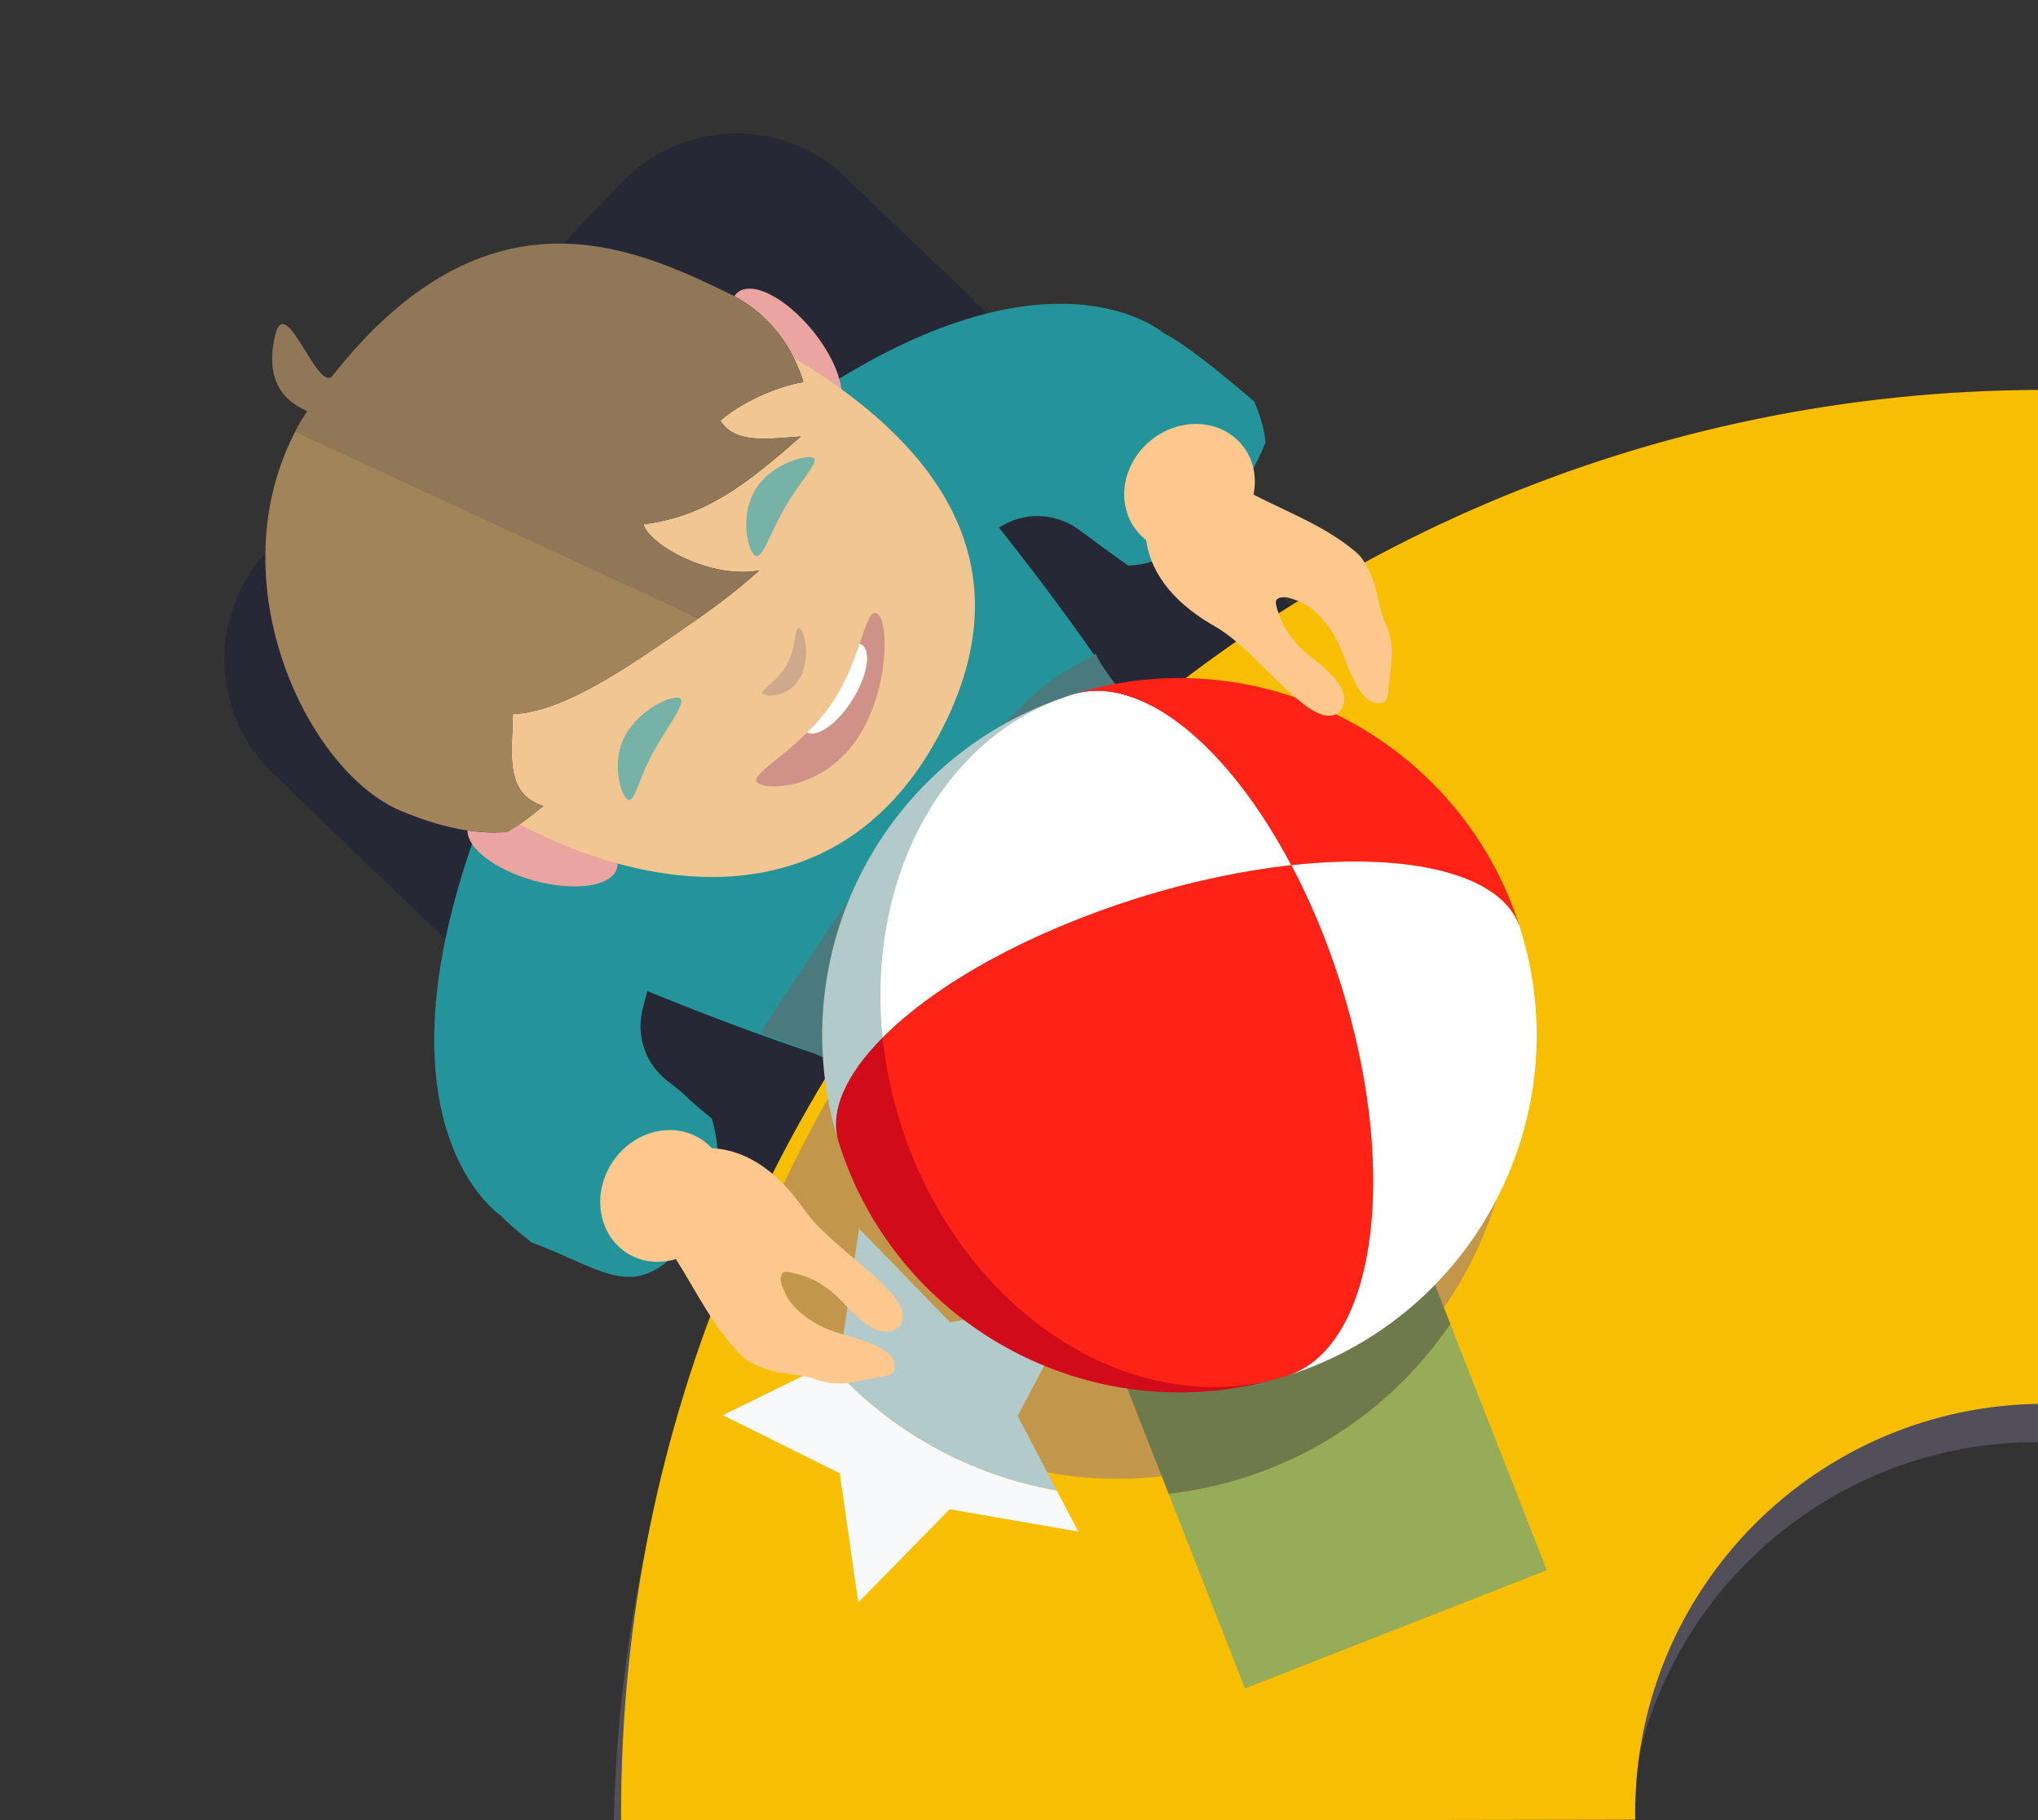 <?xml version="1.0" encoding="utf-8"?>
<!-- Generator: Adobe Illustrator 16.0.0, SVG Export Plug-In . SVG Version: 6.00 Build 0)  -->
<!DOCTYPE svg PUBLIC "-//W3C//DTD SVG 1.1//EN" "http://www.w3.org/Graphics/SVG/1.1/DTD/svg11.dtd">
<svg version="1.1" xmlns="http://www.w3.org/2000/svg" xmlns:xlink="http://www.w3.org/1999/xlink" x="0px" y="0px"
	 width="266.279px" height="237.891px" viewBox="0 0 266.279 237.891" enable-background="new 0 0 266.279 237.891"
	 xml:space="preserve">
<rect x="0" y="0" width="266.279" height="237.891" fill="#333333" stroke="none"/>
<symbol  id="Новый_символ" viewBox="-17.977 -25.989 35.953 51.979">
	<g>
		<path fill="#C2974B" d="M-7.572-17.1c5.34-3.622,12.605-2.229,16.227,3.11c2.439,3.599,2.602,8.068,0.814,11.711
			C2.841-0.276-4.213,0.038-11.01-1.383C-14.213-6.669-12.745-13.593-7.572-17.1z"/>
		<g>
			<path fill="#96AC58" d="M-10.167-15.537l-3.455-5.093l7.9-5.359l4.372,6.447c-2.26-0.013-4.546,0.635-6.559,1.998
				C-8.766-16.962-9.519-16.283-10.167-15.537z"/>
			<path fill="#F8F9FA" d="M-12.647-5.111l-3.036,1.713l0.538-3.807l-2.831-2.603l3.787-0.665l1.601-3.495l0.64,1.205
				C-13.032-10.383-13.293-7.682-12.647-5.111z"/>
			<path fill="#6E7A4C" d="M-7.958-12.278l-2.209-3.259c0.648-0.746,1.401-1.425,2.259-2.007c2.013-1.364,4.299-2.011,6.56-2
				l1.291,1.907L-7.958-12.278z"/>
			<path fill="#B2CAC9" d="M-6.968-10.129l-2.673,2.763l0.761,3.768l-3.454-1.688l-0.313,0.175c-0.646-2.57-0.386-5.271,0.698-7.65
				l1.161,2.191L-6.968-10.129z"/>
		</g>
		<g>
			<path fill="#25949A" d="M0.73-3.618v-0.008l0.817-0.031l0.817-0.039l0.002,0.008L7.2-3.876c1.939,3.834,3.549,9.479,3.549,9.479
				c-0.638,1.22-3.975,2.259-6.462,2.883l0.052,0.334c0,0-0.427-0.024-1.112-0.08c-1.028,0.235-1.74,0.366-1.74,0.366L1.456,8.576
				c-3.038-0.318-7.489-0.987-8.272-2.213c0,0,1.115-5.763,2.715-9.75L0.73-3.618z"/>
			<path fill="#25949A" d="M9.445,11.829c-1.894,0.666-3.621,0.876-6.913,0.694L2.274,7.258c0,0,5.791-1.339,8.378-2.659
				c0.71-0.365,1.136-1.115,1.102-1.917c-0.022-0.503-0.04-1.109-0.052-1.769c1.245-1.64,3.845-1.609,5.277-1.285
				c0.318,0.26,0.576,0.594,0.808,0.954c0.159,1.438,0.241,2.694,0.153,3.353C17.94,3.935,18.494,8.645,9.445,11.829z"/>
			<path fill="#25949A" d="M-7.214,5.29c2.698,1.075,8.589,1.869,8.589,1.869l0.232,5.271c-3.261,0.483-5.001,0.436-6.949-0.053
				c-9.303-2.327-9.191-7.069-9.191-7.069c-0.067-0.288-0.109-0.701-0.136-1.193c0.612-2.454,0.144-3.808,3.422-3.755
				c0.217,0.136,1.499,0.101,2.585,1.451c0.104,1.278,0.129,0.779,0.173,1.677C-8.452,4.286-7.958,4.994-7.214,5.29z"/>
			<path fill="#4A7A7D" d="M-5.771,2.066c1.023,0.021,2.044,0.027,3.066,0.055c3.381,0.087,6.701-0.354,9.971-1.135
				C7.877,0.841,8.44,0.49,9.024,0.234C8.507-0.577,8.604-1.889,7.199-1.969l0.017-0.004c-0.501,0.091-1.001,0.18-1.503,0.27
				l0.014-0.003C4.944-1.512,4.171-1.197,3.375-1.143C0.867-0.974-1.653-0.911-4.167-0.786c-0.572,0.029-1.049,0.217-1.155,0.917
				C-5.422,0.785-5.615,1.423-5.771,2.066z"/>
			<path fill="#E0B892" d="M-1.986,8.125c0.164,0.974,0.659,1.724,1.538,2.269C0.042,9.053,0.888,7.99,2.031,7.16
				c0.354-0.338,0.705-0.673,1.055-1.007C3.19,7.49,3.285,8.715,3.38,9.938c0.786-0.937,1.485-1.771,2.184-2.604
				c0.072,0.051,0.148,0.101,0.222,0.149C5.77,8.205,5.754,8.925,5.738,9.646c0.138,0.031,0.274,0.064,0.411,0.097
				C6.447,9.09,6.745,8.433,7.041,7.778C6.203,6.439,4.896,5.875,3.423,5.546c-0.385-0.085-0.77-0.275-1.093-0.505
				c-0.365-0.262-0.58-0.231-0.875,0.1C1.174,5.46,0.834,5.766,0.458,5.949C-0.569,6.449-1.499,7.031-1.986,8.125z"/>
			<path fill="#A0A0A3" d="M-5.433,13.963c0.111,0.021,0.225,0.04,0.336,0.06C-5.208,14.003-5.32,13.983-5.433,13.963z"/>
			<path fill="#2A2A33" d="M5.021-1.066c0.44-0.081,0.881-0.162,1.321-0.244C5.901-1.228,5.461-1.147,5.021-1.066z"/>
			<path fill="#538C8F" d="M-7.132,0.23c0.008-0.237,0.019-0.476,0.029-0.716C-7.113-0.245-7.125-0.008-7.132,0.23z"/>
			<path fill="#A0A0A3" d="M-8.356,6.382l0.031,0.024L-8.356,6.382z"/>
			<path fill="#E0B892" d="M10.986,10.725c-0.456-1.074-1.212-1.78-1.687-1.578c-0.475,0.2-0.489,1.235-0.033,2.31
				c0.457,1.073,1.211,1.781,1.687,1.581C11.429,12.834,11.442,11.8,10.986,10.725z"/>
			<g>
				<g>
					<path fill="#EAA5A0" d="M-4.166,8.282c-0.523-0.18-1.279,0.642-1.686,1.831c-0.403,1.189-0.307,2.3,0.22,2.479
						c0.525,0.18,1.281-0.64,1.687-1.83C-3.54,9.571-3.639,8.462-4.166,8.282z"/>
					<path fill="#EAA5A0" d="M12.15,12.477c-0.358-1.205-1.081-2.055-1.613-1.896c-0.532,0.157-0.673,1.263-0.314,2.469
						c0.357,1.204,1.08,2.053,1.612,1.896C12.369,14.785,12.507,13.682,12.15,12.477z"/>
					<path fill="#F1C692" d="M11.119,13.297c-0.049,0.5-0.139,0.982-0.252,1.456c0.229,1.061-0.344,1.297-0.646,1.983
						c-0.087,0.202-0.465,1.295-0.476,1.492c-2.54,4.051-4.979,2.301-6.667,4.371c-0.171,0.21-1.314-0.94-1.574-0.995
						c0.001-0.005,0.002-0.009,0.002-0.014c-2.856-0.753-5.587-2.876-6.294-6.024c0.094-0.264-0.317-1.239-0.308-1.545
						c0.031-1.076,0.016-1.42,0.317-1.939c0.007-0.104,0.008-0.206,0.018-0.312c0.487-5.077,3.259-9.763,9.228-9.083
						C10.471,3.372,11.606,8.22,11.119,13.297z"/>
					<g>
						<g>
							<defs>
								<path id="SVGID_1_" d="M2.311,9.301c0.591-0.759,1.186-0.724,1.186-0.724s0.61-0.064,0.971,0.669
									c4.956,0.181,7.645,2.968,7.194,5.907c-0.462,3.013-1.216,7.747-8.594,8.244c-0.711,0.048,1.289,2.563,0.008,2.063
									c-1.806-0.704-1.23-2.035-1.313-2.038C1.67,23.42,1.58,23.415,1.491,23.409c-5.214-0.352-8.495-5.93-7.854-8.945
									C-5.414,9.988-2.737,9.734,2.311,9.301z"/>
							</defs>
							<clipPath id="SVGID_2_">
								<use xlink:href="#SVGID_1_"  overflow="visible"/>
							</clipPath>
							<path clip-path="url(#SVGID_2_)" fill="#272B3D" d="M12.543,16.009c-0.343,1.499-1.04,3.177-3.444,4.172
								c-0.965,0.4-2.113,0.644-3.246,0.866c-1.458,0.286-2.947,0.539-4.447,0.658c-0.296,0.022-0.595,0.051-0.891,0.063
								c-2.855,0.107-5.625-0.428-7.434-1.44c-1.811-1.015-2.637-2.489-2.218-3.965c0.265-0.938,1.313-2.024,1.973-2.952
								c0.758-1.071,1.424-1.785,3.286-2.301c-0.355,1.179,0.801,1.648,1.726,2.272c0.909-1.228,3.175-2.063,5.411-2.909
								c0.727-0.276,1.469-0.509,2.183-0.682c-1.031,1.023-1.216,3.115-0.808,3.58c1.191-1.335,2.566-1.806,4.752-2.358
								c-0.609,0.766-1.279,1.467-0.958,2.219c1.067-0.272,2.41-1.222,2.712-1.914C13.037,12.53,12.927,14.344,12.543,16.009z"/>
						</g>
						<g>
							<defs>
								<path id="SVGID_3_" d="M2.311,9.301c0.591-0.759,1.186-0.724,1.186-0.724s0.61-0.064,0.971,0.669
									c4.956,0.181,7.645,2.968,7.194,5.907c-0.462,3.013-1.216,7.747-8.594,8.244c-0.711,0.048,1.289,2.563,0.008,2.063
									c-1.806-0.704-1.23-2.035-1.313-2.038C1.67,23.42,1.58,23.415,1.491,23.409c-5.214-0.352-8.495-5.93-7.854-8.945
									C-5.414,9.988-2.737,9.734,2.311,9.301z"/>
							</defs>
							<clipPath id="SVGID_4_">
								<use xlink:href="#SVGID_3_"  overflow="visible"/>
							</clipPath>
							<g clip-path="url(#SVGID_4_)">
								<path fill="#A1845A" d="M-1.044,23.921c-2.855,0.106-4.065-2.581-5.874-3.595c-1.811-1.015-2.637-2.489-2.218-3.965
									c0.265-0.938,1.313-2.024,1.973-2.952c0.758-1.071,1.424-1.785,3.286-2.301c-0.355,1.179,0.799,1.647,1.726,2.272
									c0.909-1.228,3.175-2.063,5.411-2.909L1.418,24.314C1.123,24.338-0.749,23.909-1.044,23.921z"/>
								<path fill="#8F7757" d="M12.543,16.009c-0.343,1.499-0.053,3.765-2.457,4.76c-0.965,0.4-0.937,4.21-2.069,4.434
									C6.56,25.487,2.13,25.871,0.63,25.989L3.26,10.473c0.727-0.276,1.469-0.509,2.183-0.682
									c-1.031,1.023-1.216,3.115-0.808,3.58c1.191-1.335,2.566-1.806,4.752-2.358c-0.609,0.766-1.279,1.467-0.958,2.219
									c1.067-0.272,2.41-1.222,2.712-1.914C13.037,12.53,12.927,14.344,12.543,16.009z"/>
							</g>
						</g>
					</g>
				</g>
				<path fill="#76B2A6" d="M7.311,10.212C6.41,10.125,5.753,9.9,5.732,10.134c-0.022,0.233,0.646,1.007,1.547,1.094
					c0.903,0.086,1.775-0.643,1.797-0.875S8.212,10.299,7.311,10.212z"/>
				<path fill="#76B2A6" d="M-0.736,9.337c-0.902-0.085-1.555-0.404-1.578-0.172c-0.024,0.232,0.624,1.045,1.524,1.132
					c0.902,0.086,1.781-0.479,1.804-0.71C1.036,9.353,0.164,9.424-0.736,9.337z"/>
				<path fill="#CEA98D" d="M3.515,7.01C2.902,6.952,2.516,7.441,2.497,7.631C2.478,7.818,3.01,7.494,3.621,7.552
					c0.611,0.06,1.07,0.479,1.089,0.291C4.728,7.655,4.125,7.07,3.515,7.01z"/>
				<g>
					<path fill="#CE9288" d="M5.329,6.13c0.005-0.019,0.014-0.034,0.015-0.052c0.016-0.356-0.658-0.671-1.5-0.704
						C3.026,5.343,2.356,5.588,2.303,5.926C1.11,6.151,0.246,6.618,0.255,6.277C0.27,5.841,1.233,4.625,2.917,4.609
						c1.684-0.021,3.451,1.161,3.439,1.595C6.35,6.44,5.951,6.303,5.329,6.13z"/>
					<path fill="#FFFFFF" d="M3.844,5.374c0.842,0.033,1.516,0.348,1.5,0.704C5.343,6.096,5.333,6.111,5.329,6.13
						C4.794,5.98,4.1,5.806,3.32,5.813C2.962,5.817,2.623,5.865,2.303,5.926C2.356,5.588,3.026,5.343,3.844,5.374z"/>
				</g>
			</g>
			<g>
				<path fill="#B2CAC9" d="M-3.852-0.989c3.955,1.796,8.31,3.601,11.484,1.113C3.062,3.706-3.547,2.901-7.129-1.671
					C-6.536-0.913-5.354-0.714-3.852-0.989z"/>
				<path fill="#D10B19" d="M-5.146-3.109c0.546,0.694,0.658,1.578,1.295,2.12c-1.503,0.275-2.684,0.076-3.278-0.682
					c-3.58-4.574-2.776-11.186,1.796-14.765C-9.078-13.502-8.726-7.683-5.146-3.109z"/>
				<g>
					<path fill="#FFFFFF" d="M9.432-14.64c0.594,0.759,0.504,1.955-0.123,3.349c-0.456,1.012-1.191,2.123-2.164,3.253
						c-0.556-1.059-1.249-2.138-2.072-3.188c-0.823-1.052-1.704-1.981-2.598-2.775c-2.993-2.655-6.14-3.739-7.809-2.434
						C-0.761-20.015,5.851-19.213,9.432-14.64z"/>
					<path fill="#FFFFFF" d="M7.634,0.124C4.458,2.611-0.294,2.032-3.852-0.989c1.093-0.2,2.349-0.647,3.679-1.319
						C1.1-2.954,2.438-3.804,3.753-4.831C5.067-5.86,6.212-6.956,7.145-8.038C9.005-4.496,9.303-1.182,7.634,0.124z"/>
				</g>
				<g>
					<path fill="#FF2217" d="M9.432-14.64c3.58,4.574,2.775,11.185-1.796,14.766c1.667-1.308,1.368-4.621-0.491-8.164
						c0.973-1.13,1.708-2.241,2.164-3.253C9.936-12.685,10.024-13.882,9.432-14.64z"/>
					<path fill="#FF2217" d="M2.476-14.002c0.895,0.793,1.774,1.724,2.598,2.775c0.823,1.05,1.517,2.129,2.071,3.188
						C6.211-6.956,5.067-5.861,3.753-4.831C2.438-3.804,1.101-2.955-0.172-2.309c-1.33,0.672-2.588,1.12-3.678,1.32
						c-0.638-0.543-1.234-1.16-1.781-1.854c-3.58-4.573-3.446-10.658,0.298-13.592C-3.665-17.741-0.519-16.657,2.476-14.002z"/>
				</g>
			</g>
			<path fill="#FCC88D" d="M-9.382,1.319c0.027,0.118,0.041,0.24,0.041,0.365c0,1.001-0.896,1.813-2,1.813s-2-0.813-2-1.813
				c0-0.535,0.261-1.011,0.668-1.343c-0.455-1.061-1.042-2.057-1.254-3.223c-0.049-0.264,0.016-0.533,0.082-0.793
				c0.117-0.469,0.468-0.923,0.584-1.391c0.116-0.463,0.347-0.75,0.689-1.083c0.689-0.672,0.705-0.773,0.954-0.595
				c0.466,0.338-0.003,1.421-0.165,1.975c-0.205,0.706-0.185,1.488,0.16,1.979c0.03,0.043,0.144,0.284,0.364,0.311
				c0.104,0.013,0.18-0.199,0.218-0.298c0.246-0.619,0.217-1.188,0.059-1.835c-0.071-0.291-0.109-0.706-0.083-1.004
				s0.256-0.609,0.554-0.591c0.352,0.021,0.519,0.433,0.605,0.771c0.251,0.991,0.21,2.541,0.575,3.495
				C-8.902-0.816-8.79,0.351-9.382,1.319z"/>
			<path fill="#FCC88D" d="M12.624,0.903c0.006,0.121,0.027,0.242,0.062,0.362c0.278,0.962,1.363,1.493,2.425,1.188
				c1.061-0.307,1.696-1.334,1.418-2.297c-0.148-0.514-0.53-0.897-1.014-1.104c0.144-1.146,0.431-2.266,0.311-3.444
				c-0.025-0.266-0.162-0.508-0.299-0.738c-0.242-0.417-0.705-0.757-0.946-1.174c-0.239-0.412-0.541-0.625-0.962-0.85
				c-0.85-0.454-0.893-0.548-1.082-0.307c-0.354,0.454,0.396,1.363,0.706,1.852c0.393,0.621,0.59,1.379,0.396,1.946
				c-0.018,0.05-0.06,0.313-0.264,0.398c-0.098,0.04-0.229-0.142-0.293-0.226c-0.408-0.527-0.537-1.082-0.564-1.747
				c-0.013-0.3-0.091-0.709-0.199-0.987c-0.107-0.278-0.414-0.515-0.695-0.414c-0.332,0.117-0.379,0.561-0.367,0.91
				c0.033,1.021,0.502,2.499,0.416,3.519C11.57-1.016,11.786,0.137,12.624,0.903z"/>
		</g>
	</g>
</symbol>
<g id="Слой_1">
	<g id="Слой_1_1_">
		<path fill="#262836" d="M35.057,71.889l46.305-48.153c7.859-8.172,20.973-8.427,29.143-0.569l68.016,65.409
			c1.754,1.685,1.811,4.5,0.121,6.257l-68.743,71.481c-1.686,1.754-4.501,1.812-6.258,0.123l-68.017-65.41
			C27.455,93.174,27.199,80.059,35.057,71.889z"/>
		<g>
			<path fill="#524E5A" d="M265.57,55.952C164.093,56.267,81.814,137.812,80.187,238.89h132.558
				c1.58-27.998,24.688-50.254,53.063-50.435c0.083-0.002,0.165-0.007,0.249-0.009c0.41-0.001,0.816,0.021,1.227,0.028V55.965
				c-0.487-0.003-0.974-0.019-1.462-0.017C265.737,55.948,265.654,55.953,265.57,55.952z"/>
			<path fill="#F7BE02" d="M213.649,237.044c-0.053-29.463,23.726-53.399,53.156-53.588L266.57,50.952
				C163.961,51.27,80.969,134.638,81.149,237.276c0.001,0.252,0.01,0.5,0.013,0.752l132.509-0.233
				C213.665,237.542,213.649,237.296,213.649,237.044z"/>
		</g>
	</g>
</g>
<g id="Слой_2_1_">
	<g>
		
			<use xlink:href="#Новый_символ"  width="35.953" height="51.979" id="XMLID_2_" x="-17.977" y="-25.989" transform="matrix(2.51 -3.659 -3.659 -2.51 121.37 119.028)" overflow="visible"/>
	</g>
</g>
</svg>
